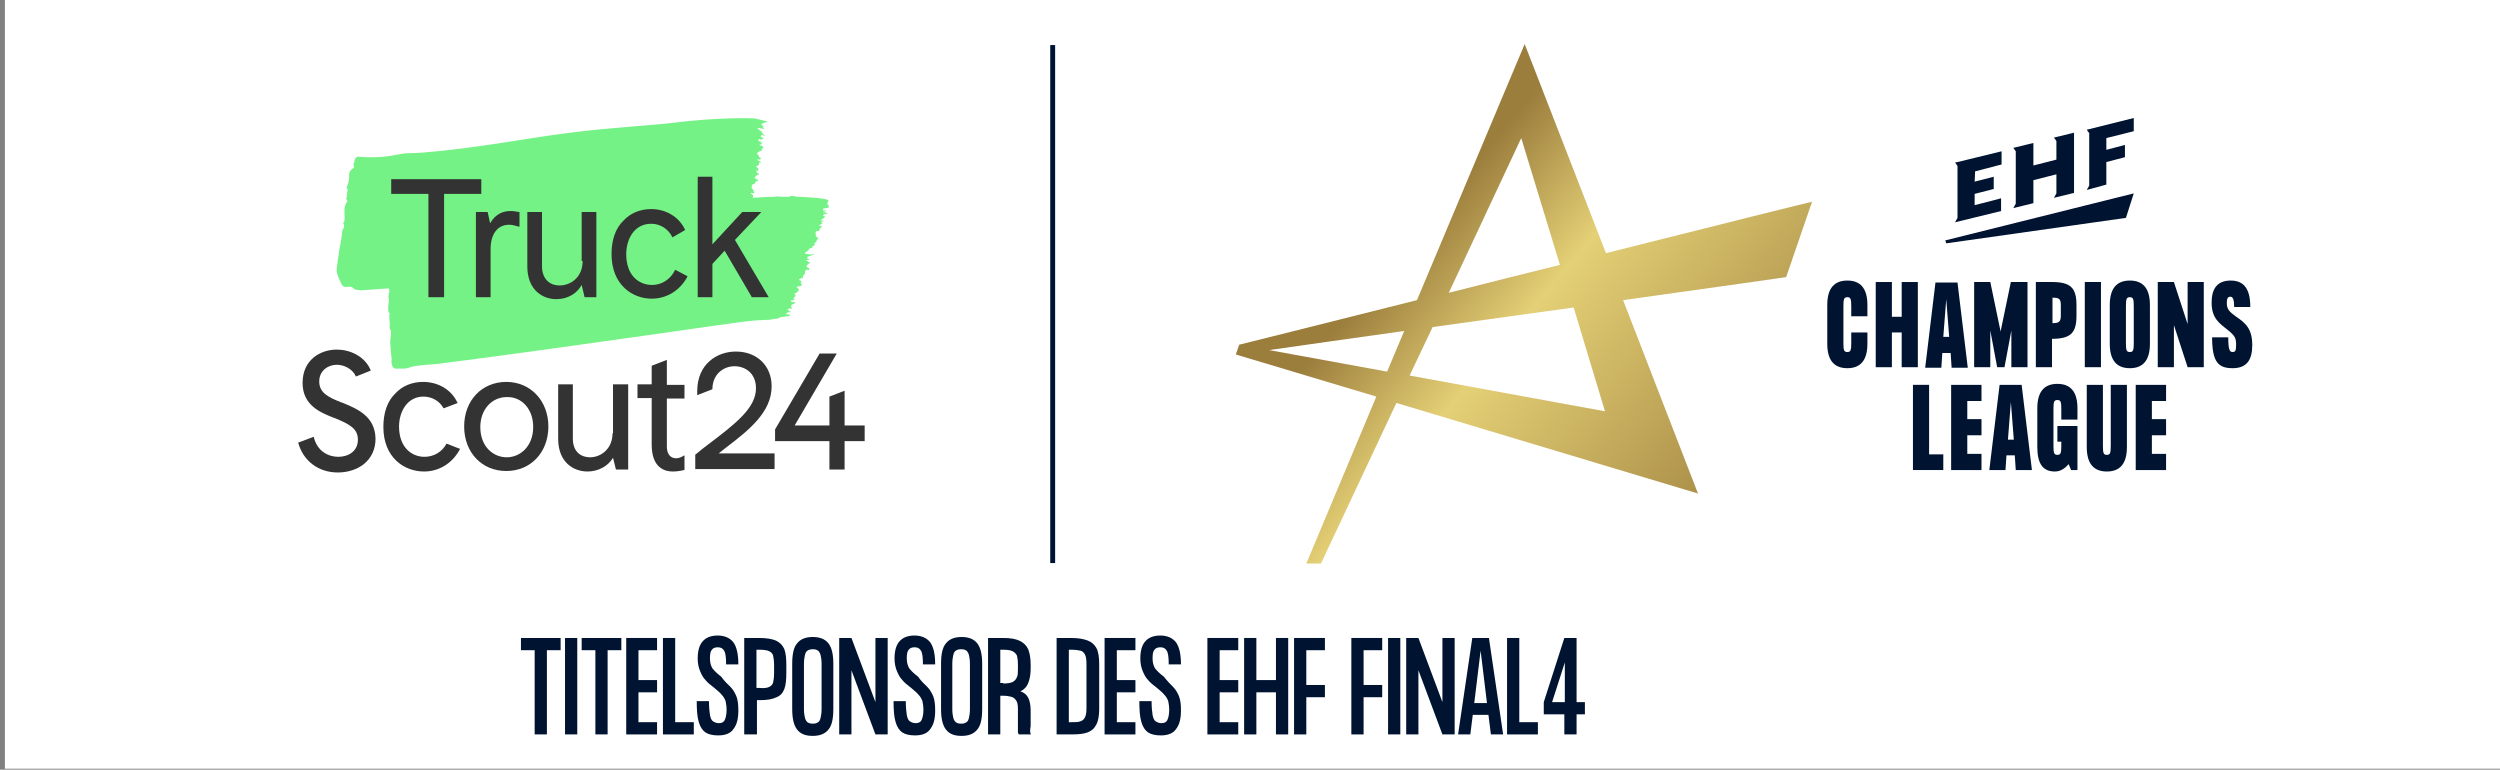 <?xml version="1.0" encoding="utf-8"?>
<!-- Generator: Adobe Illustrator 28.3.0, SVG Export Plug-In . SVG Version: 6.00 Build 0)  -->
<svg version="1.1" id="Layer_2" xmlns="http://www.w3.org/2000/svg" xmlns:xlink="http://www.w3.org/1999/xlink" x="0px" y="0px"
	 viewBox="0 0 510.6 157.2" style="enable-background:new 0 0 510.6 157.2;" xml:space="preserve">
<rect x="0" y="0" width="510.6" height="157.2" fill="#808080" stroke="none"/>
<style type="text/css">
	.st0{fill:#FFFFFF;}
	.st1{fill:none;stroke:#001432;}
	.st2{fill:#001432;}
	.st3{fill:url(#SVGID_1_);}
	.st4{fill:#74F286;}
	.st5{fill:#333333;}
</style>
<rect x="1" class="st0" width="510" height="157"/>
<line class="st1" x1="215" y1="115" x2="215" y2="9.2"/>
<g>
	<g>
		<g>
			<g>
				<g>
					<path class="st2" d="M378.1,62.6c0-1.5-0.1-1.9-0.8-1.9s-0.8,0.4-0.8,1.9V70c0,1.5,0.1,1.9,0.8,1.9s0.8-0.4,0.8-1.9v-2.1h3.3
						v2.3c0,3.5-1.5,5-4.1,5c-2.6,0-4.1-1.5-4.1-5v-7.9c0-3.5,1.5-5,4.1-5c2.6,0,4.1,1.5,4.1,5v2.3h-3.3V62.6z"/>
					<path class="st2" d="M391.7,57.6V75h-3.3v-7.1h-2V75h-3.3V57.6h3.3v7.1h2v-7.1H391.7z"/>
					<path class="st2" d="M398.4,72.1h-1.7l-0.2,3h-3.3l2.1-17.4h4.5l2.1,17.4h-3.3L398.4,72.1z M398.1,68.8l-0.6-7.7l-0.6,7.7
						H398.1z"/>
					<path class="st2" d="M414.1,57.6V75h-3.3v-7.5l-1.4,7.5h-1.5l-1.4-7.5V75h-3.3V57.6h3.3l2.1,10.1l2.1-10.1H414.1z"/>
					<path class="st2" d="M424.1,62.3v2.2c0,3.5-1.2,4.7-5,4.7V75h-3.3V57.6h3.3C422.9,57.6,424.1,58.8,424.1,62.3z M420.9,64.5
						v-2.2c0-1.3-0.4-1.5-1.7-1.5V66C420.4,66,420.9,65.8,420.9,64.5z"/>
					<path class="st2" d="M429.1,57.6V75h-3.3V57.6H429.1z"/>
					<path class="st2" d="M439.1,62.3v7.9c0,3.5-1.5,5-4.1,5s-4.1-1.5-4.1-5v-7.9c0-3.5,1.5-5,4.1-5S439.1,58.8,439.1,62.3z
						 M435.8,62.6c0-1.5-0.1-1.9-0.8-1.9s-0.8,0.4-0.8,1.9V70c0,1.5,0.1,1.9,0.8,1.9s0.8-0.4,0.8-1.9V62.6z"/>
					<path class="st2" d="M450.1,57.6V75h-3.3l-2.8-8.6V75h-3.3V57.6h3.3l2.8,8.6v-8.6H450.1z"/>
					<path class="st2" d="M460,70.5c0,3.1-1.2,4.7-4,4.7c-2.9,0-4.2-1.2-4.2-6.3h3.3c0,2.6,0.3,3,0.9,3c0.6,0,0.7-0.4,0.7-1.5
						c0-1.3-0.2-1.8-1.7-3c-1.6-1.3-3.3-2.3-3.3-5.6c0-2.9,1.2-4.5,3.9-4.5s4,1.7,4,5.4h-3.3c0-1.7-0.3-2.1-0.8-2.1
						c-0.5,0-0.7,0.4-0.7,1.3c0,1.3,0.6,1.8,1.8,2.7C458.7,66,460,67.2,460,70.5z"/>
				</g>
				<g>
					<path class="st2" d="M396.9,92.7V96h-6.2V78.6h3.3v14.2H396.9z"/>
					<path class="st2" d="M401.8,81.8v3.8h2.9v3.3h-2.9v3.8h2.9V96h-6.2V78.6h6.2v3.3H401.8z"/>
					<path class="st2" d="M411.5,93h-1.7l-0.2,3h-3.3l2.1-17.4h4.5L415,96h-3.3L411.5,93z M411.3,89.8l-0.6-7.7l-0.6,7.7H411.3z"/>
					<path class="st2" d="M421,85.7v-2.1c0-1.5-0.1-1.9-0.8-1.9c-0.7,0-0.8,0.4-0.8,1.9V91c0,1.5,0.1,1.9,0.8,1.9s0.8-0.4,0.8-1.9
						v-0.8h-0.8V87h4.1v9H423l-0.5-1.2c-0.7,0.8-1.6,1.5-2.8,1.5c-2.4,0-3.6-1.5-3.6-5v-7.9c0-3.5,1.5-5,4.1-5c2.6,0,4.1,1.5,4.1,5
						v2.3H421z"/>
					<path class="st2" d="M434.4,91.3c0,3.5-1.5,5-4.1,5c-2.6,0-4.1-1.5-4.1-5V78.6h3.3V91c0,1.5,0.1,1.9,0.8,1.9
						c0.7,0,0.8-0.4,0.8-1.9V78.6h3.3V91.3z"/>
					<path class="st2" d="M439.5,81.8v3.8h2.9v3.3h-2.9v3.8h2.9V96h-6.2V78.6h6.2v3.3H439.5z"/>
				</g>
				<path class="st2" d="M408.7,43.1v-2.6l-1.5,0.4l-3.9,1v-2.3l3.9-1v-2.5l-3.9,1l0.1-2.1l4.6-1.2l0.8-0.2v-2.7l-9,2.2l-0.5,0.1
					l0.5,0.7l0,10.6l-0.5,0.9L408.7,43.1z M420,39.5l0-3.9l-4.7,1.2l0,3.9v0.8l-4.1,1l0.5-0.9V30.9l-0.5-0.7l4.1-1V30l0,3.8l4.7-1.2
					v-3.8l-0.5-0.7l4.1-1V28v10.6v0.8l-4.1,1L420,39.5z M426.2,38.8l0.5-0.9V27.2l-0.5-0.7l9.6-2.4v2.7l-5.6,1.4v2.4l3.8-1v2.5
					l-3.8,1l0,4.6L426.2,38.8z M397.5,49.7l36.7-5.2l1.6-5l-38.5,9.6L397.5,49.7z"/>
			</g>
		</g>
	</g>
	<linearGradient id="SVGID_1_" gradientUnits="userSpaceOnUse" x1="358.506" y1="111.799" x2="286.024" y2="50.979">
		<stop  offset="0" style="stop-color:#9B7D3C"/>
		<stop  offset="0.7" style="stop-color:#E4D076"/>
		<stop  offset="1" style="stop-color:#9B7D3C"/>
	</linearGradient>
	<path class="st3" d="M370.1,41.2c-0.2,0-19.4,4.8-42.1,10.5L311.4,9l-22,52.3c-20.2,5.1-36.3,9.1-36.3,9.1l-0.7,2l28.7,8.6
		l-14.3,34.1h3l15.4-32.8l61.6,18.5l-15.3-39.5c18.7-2.6,33.3-4.7,33.3-4.7L370.1,41.2z M310.7,28.2l7.9,25.9
		c-7.6,1.9-15.3,3.8-22.7,5.7L310.7,28.2z M259.2,71.5c6.2-0.9,16.2-2.3,27.6-3.9l-3.5,8.3L259.2,71.5z M327.8,84l-39.9-7.3l4.7-9.9
		c9.3-1.3,19.3-2.7,28.8-4L327.8,84z"/>
</g>
<path class="st4" d="M163.4,40.2c0,0-0.1,0-0.2,0c-0.5,0-0.9-0.1-1.4-0.2c-0.2,0-0.4,0.1-0.6,0.2c-0.5,0-1.1,0-1.6,0
	c-0.5-0.1-1-0.1-1.6,0c-1.4,0-2.8,0.1-4.2,0.2c-0.1,0-0.1-0.1,0-0.2c0.1-0.2,0-0.3-0.1-0.4c-0.1-0.1-0.2-0.2-0.3-0.2
	c0,0,0-0.1-0.1-0.2c0.1,0,0.1,0,0.2,0c0.1,0,0.2,0.1,0.4,0.1c0.2,0,0.2-0.1,0.1-0.2c0-0.1-0.1-0.2-0.1-0.3c0-0.2-0.1-0.3-0.2-0.4
	c-0.1-0.1-0.1-0.1-0.2-0.2c0-0.1,0-0.2,0-0.3c0.1,0,0.1-0.1,0.1-0.2c0-0.1-0.1-0.2-0.1-0.2c0,0,0,0,0,0c0,0,0,0,0,0
	c0.1,0,0.7,0,0.8-0.5c0-0.2,0.7-0.3,0.6-0.4c-0.2-0.1-0.4-0.2-0.6-0.3c-0.1-0.1-0.2-0.2-0.2-0.3c0,0,0.1-0.1,0.2-0.1
	c0,0,0.1-0.1,0.1-0.1c0.1-0.2,0.2-0.3,0.4-0.3c0.1,0,0.2-0.1,0.3-0.1c-0.1-0.1-0.2-0.2-0.3-0.2c-0.1,0-0.1,0-0.2-0.1c0,0,0,0,0.1,0
	c-0.1-0.1-0.1-0.1-0.2-0.2c0,0,0,0,0,0c0-0.1,0-0.2,0-0.3c0,0,0,0,0.1,0c0.1,0.1,0.2,0.1,0.2,0.1c0.3-0.5-0.1-0.6-0.4-0.9
	c0.4-0.2,0.8-0.4,0.6-0.7c-0.1-0.1,0-0.1,0.1-0.1c0,0,0.1,0,0.2,0c0.1,0,0.2-0.1,0-0.2c-0.1-0.1-0.5-0.2-0.6-0.3c0-0.1,0-0.2,0-0.2
	s0,0,0,0c0,0,0.1,0,0.1,0c0.1,0,0.1,0.1,0.2,0.1c0,0,0.1,0,0.1,0c0,0,0.5-0.1,0.2-0.4c0,0-0.1,0-0.2-0.1c-0.1-0.1-0.2-0.2-0.2-0.4
	c0-0.1-0.1-0.2-0.2-0.2c-0.1,0-0.1,0-0.1-0.1c0,0,0-0.1,0-0.1c0,0,0,0,0.1-0.1c0.1,0,0.1-0.1,0.1-0.1c0.2,0,0.3-0.1,0.4-0.3
	c0.1,0,0.2,0,0.3,0c0.2-0.1,0.2-0.2,0.1-0.3c-0.1-0.1-0.1-0.1,0.1-0.2c0.1,0,0.2-0.1,0.2-0.1c0-0.1,0-0.2-0.1-0.3
	c0,0-0.1-0.1-0.2-0.1c-0.1,0-0.3-0.1-0.4-0.1c0,0-0.1-0.1-0.1-0.1c0,0,0.1-0.1,0.1-0.1c0.2,0.1,0.4-0.1,0.5-0.1
	c0.1,0-0.5-0.2-0.3-0.3c0.2-0.1,0.2,0,0.3,0c0.2,0-0.1-0.2-0.5-0.2c-0.1,0-0.2-0.1-0.3-0.2c0,0,0-0.1,0-0.1c0,0,0,0,0,0c0,0,0,0,0,0
	c0,0,0,0,0,0c0-0.1,0-0.1,0.1-0.2c0.1,0,0.2,0,0.3,0.1c0.2,0.1,0.9-0.3,0.6-0.3c0,0-0.4-0.2-0.4-0.2c-0.1-0.1-0.2-0.1-0.1-0.2
	c0.1,0,0-0.1,0.1-0.2c0,0,0.2,0,0.3,0c0.1,0,0.4,0.3,0.4,0.1c0-0.1-0.5-0.4-0.5-0.5c0,0-0.1-0.1-0.2-0.1c0.1,0,0.2-0.1,0.2-0.2
	c0,0,0,0,0,0c0,0,0,0,0,0c0,0-0.3-0.1-0.6-0.3c0-0.1-0.1-0.2-0.2-0.2c0-0.1,0-0.1-0.1-0.1c-0.1-0.1-0.1-0.1,0-0.2
	c0.1,0,0.8,0.2,1.1,0.2c0.3,0,0-0.2,0-0.2c0,0-0.1-0.4-0.1-0.4c-0.1-0.1-0.3-0.2-0.3-0.3c-0.1-0.2,1.5-0.5,1.2-0.6
	c-0.8-0.2-1.6-0.4-2.5-0.6c-1.3-0.1-7.9-0.2-16,0.8c-5.7,0.7-13.4,1-22.5,2.2c-8.6,1.1-18.4,3.1-29.8,4c0,0,0,0,0,0
	c-1.4,0.1-2.9,0-4.3,0.3c-2.3,0.5-4.5,0.7-6.8,0.6c-0.5,0-1.2-0.1-1.6-0.1c-0.4,0-0.9,0.5-0.8,1.1c0,0,0,0,0,0
	c-0.5,0.4,0.2,1-0.3,1.3c-0.5,0.2-0.8,0.9-0.8,1.2c0.1,0.5-0.1,1.9-0.4,2.4c-0.1,0.2-0.2,0.5,0.1,0.6c0,0,0,0,0,0c0,0,0,0,0,0
	c-0.1,0.6-0.1,1.2-0.2,1.8c-0.2,0.1-0.2,0.2,0,0.3c0,0,0,0,0,0c0.1,0.2,0.2,0.3,0.1,0.5c-0.8,1-0.5,2.3-0.5,3.4
	c0,0.2-0.1,0.4-0.1,0.7c0,0,0,0,0,0c0,0,0,0,0,0c-0.1,0.1-0.2,0.2-0.2,0.3c0.4,0.6,0.1,1-0.2,1.5c0,0,0,0.1,0,0.2
	c-0.1,1.3-0.4,2.5-0.6,3.8c-0.2,1.2-0.3,2.3-0.5,3.5c-0.2,1.2,0.4,2.1,0.8,3.1c0,0,0,0,0,0c0.3,0.5,0.4,1,1.2,0.9
	c0.3,0,0.9-0.2,1.3,0.2c0.3,0.4,0.7,0.4,1.1,0.4c0.6,0.2,1.2,0,1.9,0c1.4-0.1,2.8-0.2,4.3-0.3v0c0.4,0.7-0.3,1.3,0,2
	c0.1,1-0.3,2,0,2.9c0,0,0,0,0,0c0.1,0.1,0.1,0.1,0.2,0.2c-0.2,0.7,0,1.4,0,2.1c0,0,0,0,0,0c0.1,0.4-0.2,0.9,0.2,1.3c0,0,0,0,0,0
	c0.2,0.8-0.1,1.6-0.1,2.4c0,0,0,0,0,0c0.1,1.1,0.1,2.3,0.3,3.4c-0.2,1,0.2,2.2,0.9,2.1c0.7-0.1,1.5,0.1,2.2-0.1c0,0,0,0,0,0
	c0.2,0,1-0.3,1-0.3c1.8-0.4,3.7-0.4,5.5-0.6c28-3.6,62.8-8.8,63.2-8.7c0,0,1.6-0.2,2.4-0.2c0,0,1.6-0.1,2.1-0.1
	c0.3-0.1,0.6-0.1,1-0.2c0.1,0,0.1,0,0.2,0c0.3,0,0.6-0.1,0.8-0.3c0.5-0.1,1-0.1,1.3-0.2c0,0,0.1,0,0.2,0c0,0,0.1,0,0.1,0
	c0.2,0,0.4-0.1,0.5-0.2c0.1-0.1-0.4-0.2-0.6-0.2c0,0-0.2,0-0.5-0.1c0,0,0,0,0,0c0.2,0,0.4,0,0.5-0.3c0,0-0.1,0-0.1,0c0,0,0,0,0.1,0
	c0.5-0.1,0.5,0.1,0.7-0.1c0.2-0.1-0.3,0-0.4-0.3c-0.1-0.2-0.2-0.1-0.2-0.1c0,0-0.1-0.1-0.1-0.1c0.2-0.1,0.3-0.2,0.5-0.2c0,0,0,0,0,0
	c0.1,0,0.2,0.1,0.4,0c0.1-0.1,0-0.2-0.1-0.3c0,0,0,0,0,0c0-0.1,0-0.1,0-0.2c0-0.1,0-0.2,0-0.2c0,0,0,0,0,0c0.1,0,0.2-0.1,0.2-0.1
	c0.1,0,0.1-0.1,0.2-0.1c0.1,0,0.3-0.1,0.3-0.2c0.1,0,0.2-0.1,0.3-0.1c-0.3-0.1-0.5-0.1-0.7-0.1c-0.1,0-0.2-0.1-0.3-0.1
	c0,0,0,0,0-0.1c0,0,0,0,0,0s0,0,0,0c0-0.1-0.1-0.1-0.1-0.2c0.1,0,0.7,0.1,0.8-0.1c0.2-0.2-0.3,0-0.3-0.2c0,0,0,0,0,0
	c0.2-0.2,0.6-0.7,0.5-0.8c0,0-0.1-0.1-0.2-0.1c-0.1,0-0.2-0.1-0.1-0.1c0.1,0,0.1-0.1,0.2-0.1c0.2,0,0.3-0.1,0.4-0.3c0,0,0,0,0,0
	c0.1,0,0.3,0,0.3-0.2c0,0,0-0.1-0.1-0.1c0.2-0.1,0.2-0.2,0.1-0.3c-0.1-0.1-0.4-0.3-0.4-0.4s0.6-0.1,0.8-0.2c0.3-0.1,0.3-0.2,0.2-0.4
	c0,0-0.1-0.1-0.1-0.1c-0.1,0-0.1-0.1,0-0.2c0.1-0.2,0.1-0.3-0.1-0.4c-0.1,0-0.2-0.1-0.3-0.1c0,0,0,0,0,0c0-0.1,0-0.1,0.1-0.2
	c0,0,0.1-0.1,0.1-0.1c0.1,0,0.2,0,0.4-0.1c0.2-0.1,0.2-0.1,0.2-0.3c0-0.1,0-0.1,0-0.2c0.2-0.1,0.4-0.2,0.4-0.6c0,0,0,0,0,0
	c0,0,0,0,0,0c0-0.1,0-0.2,0-0.3c0.1-0.1,0.2-0.2,0.2-0.3c0,0,0,0,0,0c0.1,0,0.2,0,0.2,0c0.2,0,0.4,0.2,0.5-0.1
	c0.1-0.3-0.2-0.2-0.3-0.3c-0.1-0.1-0.2-0.2-0.3-0.3c0-0.1,0.1-0.1,0.1-0.2c0.1-0.2,0.8-0.6,0.7-0.6c-0.1,0-0.3-0.1-0.5-0.1
	c0,0,0-0.1,0-0.1c0-0.2-0.2-0.1-0.3-0.1c0,0,0,0,0-0.1c0,0,0-0.1,0.1-0.1c0.2,0,0.4,0,0.5-0.2c0-0.1-0.4,0-0.4,0
	c0.1-0.1-0.1-0.5,0.1-0.5c0.1,0,0.9-0.3,0.9-0.3c0.1-0.1,0.3-0.1,0.4-0.2c-0.2-0.1-0.9,0.2-1.1,0c0,0-0.8,0-0.8-0.2
	c0-0.2,0.8-0.5,0.7-0.6c0,0,0.1-0.2,0.1-0.2c0,0,0.2-0.2,0.2-0.2c0.4,0,0.5,0,0.5-0.3c0.1-0.1,0.1-0.1,0.2-0.2
	c0.1-0.1,0.3-0.1,0.4-0.3c-0.1-0.1-0.2-0.1-0.2-0.1c0,0,0,0,0,0c-0.1-0.1,0-0.1,0.1-0.2c0.1,0,0.1,0,0.2-0.1
	c0.2-0.1,0.2-0.1,0.1-0.2c0,0,0.2-0.4,0.2-0.4c0.1,0,0.2-0.1,0.2-0.2c0-0.1,0-0.2-0.1-0.2c-0.1,0-0.1,0-0.2,0c0-0.2-0.2-0.2-0.2-0.5
	c0-0.1-0.1-0.1-0.2-0.1c0,0-0.1,0-0.1,0c0,0,0,0,0,0c0.2,0,0.4,0,0.4-0.1c0-0.1-0.1-0.2-0.2-0.2c0.1-0.1,0.1-0.2,0.1-0.3
	c0-0.1,0.5-0.1,0.7-0.2c0.2-0.1,0.2-0.3,0.1-0.3c-0.1-0.1,0-0.1,0.1-0.2c0.1,0,0.2-0.2,0.3-0.2c0-0.1,0-0.2,0-0.3c0,0-0.1,0-0.1,0
	c-0.1,0-0.2,0-0.4,0c0,0,0,0,0-0.1c0,0,0.1-0.1,0.1-0.1c0.2,0,0.4-0.2,0.6-0.3c0.1-0.1-0.5-0.1-0.2-0.3c0.2-0.1,0.2,0,0.3-0.1
	c0.3-0.1,0-0.2-0.4-0.1c-0.1,0-0.1,0-0.2,0c0,0,0,0,0,0c0,0,0,0,0,0c0.3,0,0.3-0.1,0.3-0.3c0.3-0.1,0.9-0.6,0.7-0.6
	c0,0-0.3-0.1-0.3-0.1c0,0,0,0-0.1,0c0,0,0.1-0.1,0.1-0.1c0,0,0,0-0.1,0c0,0,0,0,0,0c0.1-0.1,0.1-0.2,0.2-0.2c0,0,0.2-0.1,0.3-0.1
	c0.1-0.1,0.3,0.2,0.4,0c0-0.1-0.4-0.3-0.4-0.3c-0.1,0-0.3-0.1-0.5-0.1c0,0,0,0,0,0c0,0,0.1-0.1,0.1-0.1c0.1,0,0.1,0,0.1,0
	c0.2,0.1,0.4-0.1,0.4-0.2c0,0-0.4,0-0.6-0.1c0,0,0,0,0-0.1c0,0,0-0.1-0.1-0.1c0,0,0,0,0,0c0,0,0,0,0,0c0,0,0.1,0,0.1,0
	c0,0,0,0,0.1,0c0,0-0.1-0.1-0.1-0.1c0,0,0,0,0,0c0.1,0,0.8-0.1,1.1-0.2c0.3-0.1,0.1-0.2,0-0.2c0,0,0-0.4,0-0.4
	c-0.1,0-0.3-0.1-0.3-0.2c0.1-0.1,0.3-0.4,0.3-0.7C168.7,40.5,165.5,40.3,163.4,40.2z"/>
<g>
	<g>
		<path class="st5" d="M146.8,92.6c0.5-0.4,1-0.8,1.5-1.2c4.6-3.5,9.3-7.2,9.3-12.5c0-4.2-3-7.1-7.3-7.1c-3.8,0-7.9,2.5-7.9,8.1
			c0,0.3,0,0.6,0,0.8l3.1-1.2c0-3.1,2.3-4.7,4.5-4.7c2.2,0,4.4,1.4,4.4,4.5c0,4-4.1,7.2-9.8,11.5c-0.8,0.6-1.7,1.3-2.5,2l-0.1,0v3
			h16.2v-3.2H146.8z"/>
		<path class="st5" d="M69.8,82.2l-0.3-0.1c-2.5-1-4.3-1.9-4.3-4.2c0-2.2,1.8-3.4,3.6-3.4c1.4,0,3.2,0.8,3.9,2.4l3-1.2l0-0.1
			c-1.2-2.9-4.3-4.2-6.9-4.2c-3.4,0-7,2.1-7,6.8c0,4.5,3.5,6,6.3,7.1l0.3,0.1c2.9,1.2,4.7,2.1,4.7,4.4c0,2.4-2,3.5-4,3.5
			c-2,0-4.3-1.1-5-4l0-0.1l-3.2,1.2c1,3.7,4.1,6.1,8.1,6.1c2,0,3.9-0.6,5.3-1.7c1.6-1.3,2.4-3.1,2.4-5.2C76.6,85,73,83.5,69.8,82.2z
			"/>
		<path class="st5" d="M103.4,78c-5,0-8.6,3.8-8.6,9.1c0,5.3,3.6,9.1,8.6,9.1s8.6-3.8,8.6-9.1C112,81.9,108.4,78,103.4,78z
			 M108.9,87.2c0,4-2.7,6.2-5.4,6.2c-2.7,0-5.4-2.1-5.4-6.2c0-3.5,2.3-6.1,5.4-6.1C106.6,81,108.9,83.6,108.9,87.2z"/>
		<path class="st5" d="M125.1,88.5c0,3.2-2.4,4.9-4.6,4.9c-1.7,0-3.5-1-3.5-3.8V78.5H114v11.1c0,4.9,3.2,6.7,6,6.7
			c2.2,0,4.2-1.1,5.2-2.8l0.6,2.4h2.5V78.5h-3.1V88.5z"/>
		<path class="st5" d="M136.2,73.5l-3.1,1.2v3.8h-2.9v2.8h2.9v9.5c0,4.8,2.7,5.5,4.3,5.5c0.7,0,1.5-0.1,2.3-0.3l0.1,0v-3l-0.2,0.1
			c-0.5,0.3-1,0.5-1.5,0.5c-1.2,0-1.9-0.9-1.9-2.4v-9.8h3.6v-2.8h-3.6V73.5z"/>
		<polygon class="st5" points="172.5,86.9 172.5,79.8 169.4,81 169.4,86.9 162.3,86.9 170.9,72.2 167.4,72.2 158.3,87.7 158.3,90.1 
			169.4,90.1 169.4,95.9 172.5,95.9 172.5,90.1 176.6,90.1 176.6,86.9 		"/>
		<path class="st5" d="M91.2,90.6c-0.9,1.7-2.6,2.7-4.5,2.7c-2.6,0-5.2-1.9-5.2-6.2c0-2.9,1.6-6.1,5-6.1c1.7,0,3.3,0.9,4.1,2.4
			l2.9-1.1l-0.1-0.1c-1.2-2.6-3.9-4.2-7-4.2c-2.2,0-4.2,0.8-5.6,2.3c-1.7,1.6-2.5,4-2.5,6.9c0,6.3,4.3,9.1,8.3,9.1
			c3.1,0,5.8-1.7,7.3-4.5l0.1-0.1l0,0L91.2,90.6z"/>
	</g>
	<g>
		<polygon class="st5" points="98.3,36.6 79.9,36.6 79.9,39.6 87.5,39.6 87.5,60.7 90.7,60.7 90.7,39.6 98.3,39.6 		"/>
		<path class="st5" d="M104.3,43.1c-1.3,0-3,0.4-4.2,2.5l-0.5-2.3h-2.4v17.4h3v-9.8c0-3.1,1.4-5,3.8-5c0.6,0,1.3,0.2,2,0.4l0.1,0v-3
			l-0.1,0C105.4,43.2,104.9,43.1,104.3,43.1z"/>
		<path class="st5" d="M119,53.3c0,3.3-2.4,5-4.7,5c-2.2,0-3.6-1.5-3.6-3.9V43.3h-3v11.1c0,4.9,3.2,6.7,5.9,6.7
			c2.3,0,4.2-1.1,5.2-2.9l0.6,2.5h2.4V43.3h-3V53.3z"/>
		<path class="st5" d="M137.9,55.1c-0.9,1.9-2.7,3.1-4.7,3.1c-2.7,0-5.3-1.9-5.3-6.3c0-3,1.6-6.2,5.1-6.2c1.9,0,3.5,1.1,4.3,2.7
			l0,0.1l2.6-1.5l0-0.1c-1.2-2.6-3.9-4.2-6.9-4.2c-2.2,0-4.2,0.8-5.6,2.3c-1.7,1.6-2.5,4-2.5,6.9c0,6.3,4.3,9.1,8.2,9.1
			c3.1,0,5.8-1.7,7.3-4.5l0-0.1L137.9,55.1L137.9,55.1z"/>
		<polygon class="st5" points="150.1,49 155.5,43.3 151.6,43.3 145.5,49.9 145.5,36.1 142.5,36.1 142.5,60.7 145.5,60.7 145.5,53.9 
			148,51.2 153.5,60.6 153.5,60.7 157,60.7 		"/>
	</g>
</g>
<g>
	<g>
		<path class="st2" d="M114.5,130.3v2.5h-2.8V150h-2.5v-17.2h-2.8v-2.5H114.5z"/>
		<path class="st2" d="M117.9,130.3V150h-2.5v-19.7H117.9z"/>
		<path class="st2" d="M126.9,130.3v2.5h-2.8V150h-2.5v-17.2h-2.8v-2.5H126.9z"/>
		<path class="st2" d="M134.2,132.8h-3.8v6.1h3.8v2.5h-3.8v6.1h3.8v2.5h-6.3v-19.7h6.3V132.8z"/>
		<path class="st2" d="M137.9,147.5h3.8v2.5h-6.3v-19.7h2.5V147.5z"/>
		<path class="st2" d="M149.2,140.3c0.5,0.5,0.9,1.2,1.2,1.9c0.3,0.8,0.4,1.7,0.4,2.9c0,1.7-0.3,2.9-1,3.8c-0.6,0.9-1.7,1.3-3.1,1.3
			c-1.1,0-2-0.2-2.6-0.6c-0.6-0.4-1.1-1.1-1.4-2.2c-0.3-1-0.4-2.4-0.4-4.2h2.5c0,1.2,0.1,2.2,0.2,2.8c0.1,0.6,0.3,1.1,0.6,1.3
			c0.3,0.2,0.7,0.4,1.2,0.4c0.6,0,1-0.2,1.2-0.6c0.2-0.4,0.4-1.1,0.4-2.1c0-0.7-0.1-1.3-0.2-1.8c-0.2-0.5-0.4-0.9-0.8-1.3
			c-0.3-0.4-0.8-0.8-1.5-1.4c-0.8-0.6-1.4-1.1-1.8-1.6c-0.5-0.5-0.8-1.1-1.1-1.8c-0.3-0.7-0.5-1.6-0.5-2.6c0-1.5,0.3-2.7,1-3.5
			c0.7-0.8,1.7-1.2,3.1-1.2c1.4,0,2.5,0.5,3.2,1.4c0.7,1,1,2.5,1,4.5h-2.5c0-1.4-0.1-2.3-0.4-2.8c-0.3-0.5-0.7-0.7-1.3-0.7
			c-0.6,0-1,0.2-1.2,0.5c-0.3,0.3-0.4,0.9-0.4,1.8c0,0.8,0.2,1.5,0.5,2c0.4,0.5,1,1.1,1.8,1.7C148,139.2,148.7,139.8,149.2,140.3z"
			/>
		<path class="st2" d="M158.6,130.9c0.8,0.4,1.3,1,1.6,1.7c0.3,0.8,0.4,1.9,0.4,3.3v1.5c0,1.4-0.1,2.5-0.4,3.3
			c-0.3,0.8-0.8,1.4-1.6,1.7c-0.8,0.4-1.9,0.6-3.4,0.6h-0.6v7H152v-19.7h3.1C156.6,130.3,157.8,130.5,158.6,130.9z M157.1,140.3
			c0.4-0.2,0.7-0.5,0.8-0.9c0.1-0.4,0.2-1.1,0.2-2v-1.5c0-0.9-0.1-1.5-0.2-2c-0.1-0.4-0.4-0.7-0.8-0.9c-0.4-0.2-1.1-0.3-2-0.3h-0.6
			v7.8h0.6C156,140.6,156.7,140.5,157.1,140.3z"/>
		<path class="st2" d="M169.2,131.4c0.7,0.9,1,2.3,1,4.2v9.2c0,2-0.3,3.4-1,4.2c-0.7,0.9-1.8,1.3-3.2,1.3c-1.5,0-2.5-0.4-3.2-1.3
			c-0.7-0.9-1-2.3-1-4.2v-9.2c0-2,0.3-3.4,1-4.2c0.7-0.9,1.8-1.3,3.2-1.3C167.4,130.1,168.5,130.5,169.2,131.4z M167.8,135.6
			c0-0.8-0.1-1.4-0.2-1.8c-0.1-0.4-0.3-0.7-0.5-0.9c-0.3-0.2-0.6-0.3-1.1-0.3c-0.5,0-0.8,0.1-1.1,0.3c-0.3,0.2-0.4,0.5-0.5,0.9
			c-0.1,0.4-0.2,1-0.2,1.8v9.2c0,0.8,0.1,1.4,0.2,1.8c0.1,0.4,0.3,0.7,0.5,0.9c0.3,0.2,0.6,0.3,1.1,0.3c0.5,0,0.8-0.1,1.1-0.3
			c0.3-0.2,0.4-0.5,0.5-0.9c0.1-0.4,0.2-1,0.2-1.8V135.6z"/>
		<path class="st2" d="M178.8,130.3h2.5V150h-2.5l-4.9-13.1V150h-2.5v-19.7h2.5l4.9,13.1V130.3z"/>
		<path class="st2" d="M189.4,140.3c0.5,0.5,0.9,1.2,1.2,1.9c0.3,0.8,0.4,1.7,0.4,2.9c0,1.7-0.3,2.9-1,3.8c-0.6,0.9-1.7,1.3-3.1,1.3
			c-1.1,0-2-0.2-2.6-0.6c-0.6-0.4-1.1-1.1-1.4-2.2c-0.3-1-0.4-2.4-0.4-4.2h2.5c0,1.2,0.1,2.2,0.2,2.8c0.1,0.6,0.3,1.1,0.6,1.3
			c0.3,0.2,0.7,0.4,1.2,0.4c0.6,0,1-0.2,1.2-0.6c0.2-0.4,0.4-1.1,0.4-2.1c0-0.7-0.1-1.3-0.2-1.8c-0.2-0.5-0.4-0.9-0.8-1.3
			c-0.3-0.4-0.8-0.8-1.5-1.4c-0.8-0.6-1.4-1.1-1.8-1.6c-0.5-0.5-0.8-1.1-1.1-1.8c-0.3-0.7-0.5-1.6-0.5-2.6c0-1.5,0.3-2.7,1-3.5
			c0.7-0.8,1.7-1.2,3.1-1.2c1.4,0,2.5,0.5,3.2,1.4c0.7,1,1,2.5,1,4.5h-2.5c0-1.4-0.1-2.3-0.4-2.8c-0.3-0.5-0.7-0.7-1.3-0.7
			c-0.6,0-1,0.2-1.2,0.5c-0.3,0.3-0.4,0.9-0.4,1.8c0,0.8,0.2,1.5,0.5,2c0.4,0.5,1,1.1,1.8,1.7C188.2,139.2,188.9,139.8,189.4,140.3z
			"/>
		<path class="st2" d="M199.6,131.4c0.7,0.9,1,2.3,1,4.2v9.2c0,2-0.3,3.4-1,4.2c-0.7,0.9-1.8,1.3-3.2,1.3c-1.5,0-2.5-0.4-3.2-1.3
			c-0.7-0.9-1-2.3-1-4.2v-9.2c0-2,0.3-3.4,1-4.2c0.7-0.9,1.8-1.3,3.2-1.3C197.8,130.1,198.9,130.5,199.6,131.4z M198.1,135.6
			c0-0.8-0.1-1.4-0.2-1.8c-0.1-0.4-0.3-0.7-0.5-0.9c-0.3-0.2-0.6-0.3-1.1-0.3c-0.5,0-0.8,0.1-1.1,0.3c-0.3,0.2-0.4,0.5-0.5,0.9
			c-0.1,0.4-0.2,1-0.2,1.8v9.2c0,0.8,0.1,1.4,0.2,1.8c0.1,0.4,0.3,0.7,0.5,0.9c0.3,0.2,0.6,0.3,1.1,0.3c0.5,0,0.8-0.1,1.1-0.3
			c0.3-0.2,0.4-0.5,0.5-0.9c0.1-0.4,0.2-1,0.2-1.8V135.6z"/>
		<path class="st2" d="M210.4,149.4c0,0.3,0.1,0.5,0.2,0.6h-2.5c-0.1-0.1-0.2-0.3-0.2-0.6c0-0.3,0-0.7,0-1.1v-3.5
			c0-0.8-0.1-1.4-0.4-1.8c-0.3-0.4-0.6-0.6-1-0.7c-0.4-0.1-0.9-0.2-1.6-0.2h-0.6v7.9h-2.5v-19.7h3.1c1.5,0,2.6,0.2,3.4,0.6
			c0.8,0.4,1.3,0.9,1.7,1.7c0.3,0.8,0.5,1.8,0.5,3.1v0.9c0,1.2-0.2,2.2-0.5,2.9c-0.3,0.8-0.9,1.4-1.6,1.7c0.7,0.2,1.3,0.7,1.6,1.3
			c0.3,0.6,0.5,1.5,0.5,2.6v3.2C210.4,148.7,210.4,149.1,210.4,149.4z M204.9,139.6c0.8,0,1.5-0.1,1.9-0.3c0.4-0.2,0.7-0.5,0.9-1
			c0.2-0.4,0.2-1,0.2-1.7v-0.9c0-0.8-0.1-1.4-0.2-1.8c-0.2-0.4-0.5-0.7-0.9-0.9c-0.4-0.2-1.1-0.3-1.9-0.3h-0.6v6.8H204.9z"/>
		<path class="st2" d="M222.1,130.8c0.8,0.3,1.4,0.8,1.8,1.5c0.4,0.7,0.6,1.8,0.6,3.3v9.2c0,1.4-0.2,2.5-0.6,3.2
			c-0.4,0.8-1,1.3-1.8,1.6c-0.8,0.3-1.9,0.4-3.3,0.4h-3v-19.7h3C220.2,130.3,221.3,130.5,222.1,130.8z M220.7,147.3
			c0.4-0.1,0.7-0.4,0.9-0.8c0.2-0.4,0.3-1,0.3-1.8v-9.2c0-0.8-0.1-1.4-0.3-1.8c-0.2-0.4-0.5-0.7-0.9-0.8c-0.4-0.1-1.1-0.2-1.9-0.2
			h-0.5v14.8h0.5C219.6,147.5,220.3,147.5,220.7,147.3z"/>
		<path class="st2" d="M231.9,132.8h-3.8v6.1h3.8v2.5h-3.8v6.1h3.8v2.5h-6.3v-19.7h6.3V132.8z"/>
		<path class="st2" d="M239.6,140.3c0.5,0.5,0.9,1.2,1.2,1.9c0.3,0.8,0.4,1.7,0.4,2.9c0,1.7-0.3,2.9-1,3.8c-0.6,0.9-1.7,1.3-3.1,1.3
			c-1.1,0-2-0.2-2.6-0.6c-0.6-0.4-1.1-1.1-1.4-2.2c-0.3-1-0.4-2.4-0.4-4.2h2.5c0,1.2,0.1,2.2,0.2,2.8c0.1,0.6,0.3,1.1,0.6,1.3
			c0.3,0.2,0.7,0.4,1.2,0.4c0.6,0,1-0.2,1.2-0.6c0.2-0.4,0.4-1.1,0.4-2.1c0-0.7-0.1-1.3-0.2-1.8c-0.2-0.5-0.4-0.9-0.8-1.3
			c-0.3-0.4-0.8-0.8-1.5-1.4c-0.8-0.6-1.4-1.1-1.8-1.6c-0.5-0.5-0.8-1.1-1.1-1.8c-0.3-0.7-0.5-1.6-0.5-2.6c0-1.5,0.3-2.7,1-3.5
			c0.7-0.8,1.7-1.2,3.1-1.2c1.4,0,2.5,0.5,3.2,1.4c0.7,1,1,2.5,1,4.5h-2.5c0-1.4-0.1-2.3-0.4-2.8c-0.3-0.5-0.7-0.7-1.3-0.7
			c-0.6,0-1,0.2-1.2,0.5c-0.3,0.3-0.4,0.9-0.4,1.8c0,0.8,0.2,1.5,0.5,2c0.4,0.5,1,1.1,1.8,1.7C238.5,139.2,239.1,139.8,239.6,140.3z
			"/>
		<path class="st2" d="M252.9,132.8h-3.8v6.1h3.8v2.5h-3.8v6.1h3.8v2.5h-6.3v-19.7h6.3V132.8z"/>
		<path class="st2" d="M260.6,130.3h2.5V150h-2.5v-8.6h-4v8.6h-2.5v-19.7h2.5v8.6h4V130.3z"/>
		<path class="st2" d="M270.6,132.8h-3.8v7.1h3.8v2.5h-3.8v7.6h-2.5v-19.7h6.3V132.8z"/>
		<path class="st2" d="M282.3,132.8h-3.8v7.1h3.8v2.5h-3.8v7.6H276v-19.7h6.3V132.8z"/>
		<path class="st2" d="M286,130.3V150h-2.5v-19.7H286z"/>
		<path class="st2" d="M294.6,130.3h2.5V150h-2.5l-4.9-13.1V150h-2.5v-19.7h2.5l4.9,13.1V130.3z"/>
		<path class="st2" d="M304.5,150l-0.5-4h-3.2l-0.5,4h-2.5l2.9-19.7h3.4L307,150H304.5z M301.1,143.6h2.6l-1.3-10.7L301.1,143.6z"/>
		<path class="st2" d="M310.3,147.5h3.8v2.5h-6.3v-19.7h2.5V147.5z"/>
		<path class="st2" d="M323.7,143.4v2.5H322v4.1h-2.5v-4.1h-4.2v-2.5l4.2-13.1h2.5v13.1H323.7z M317,143.4h2.6v-8.1L317,143.4z"/>
	</g>
</g>
</svg>
